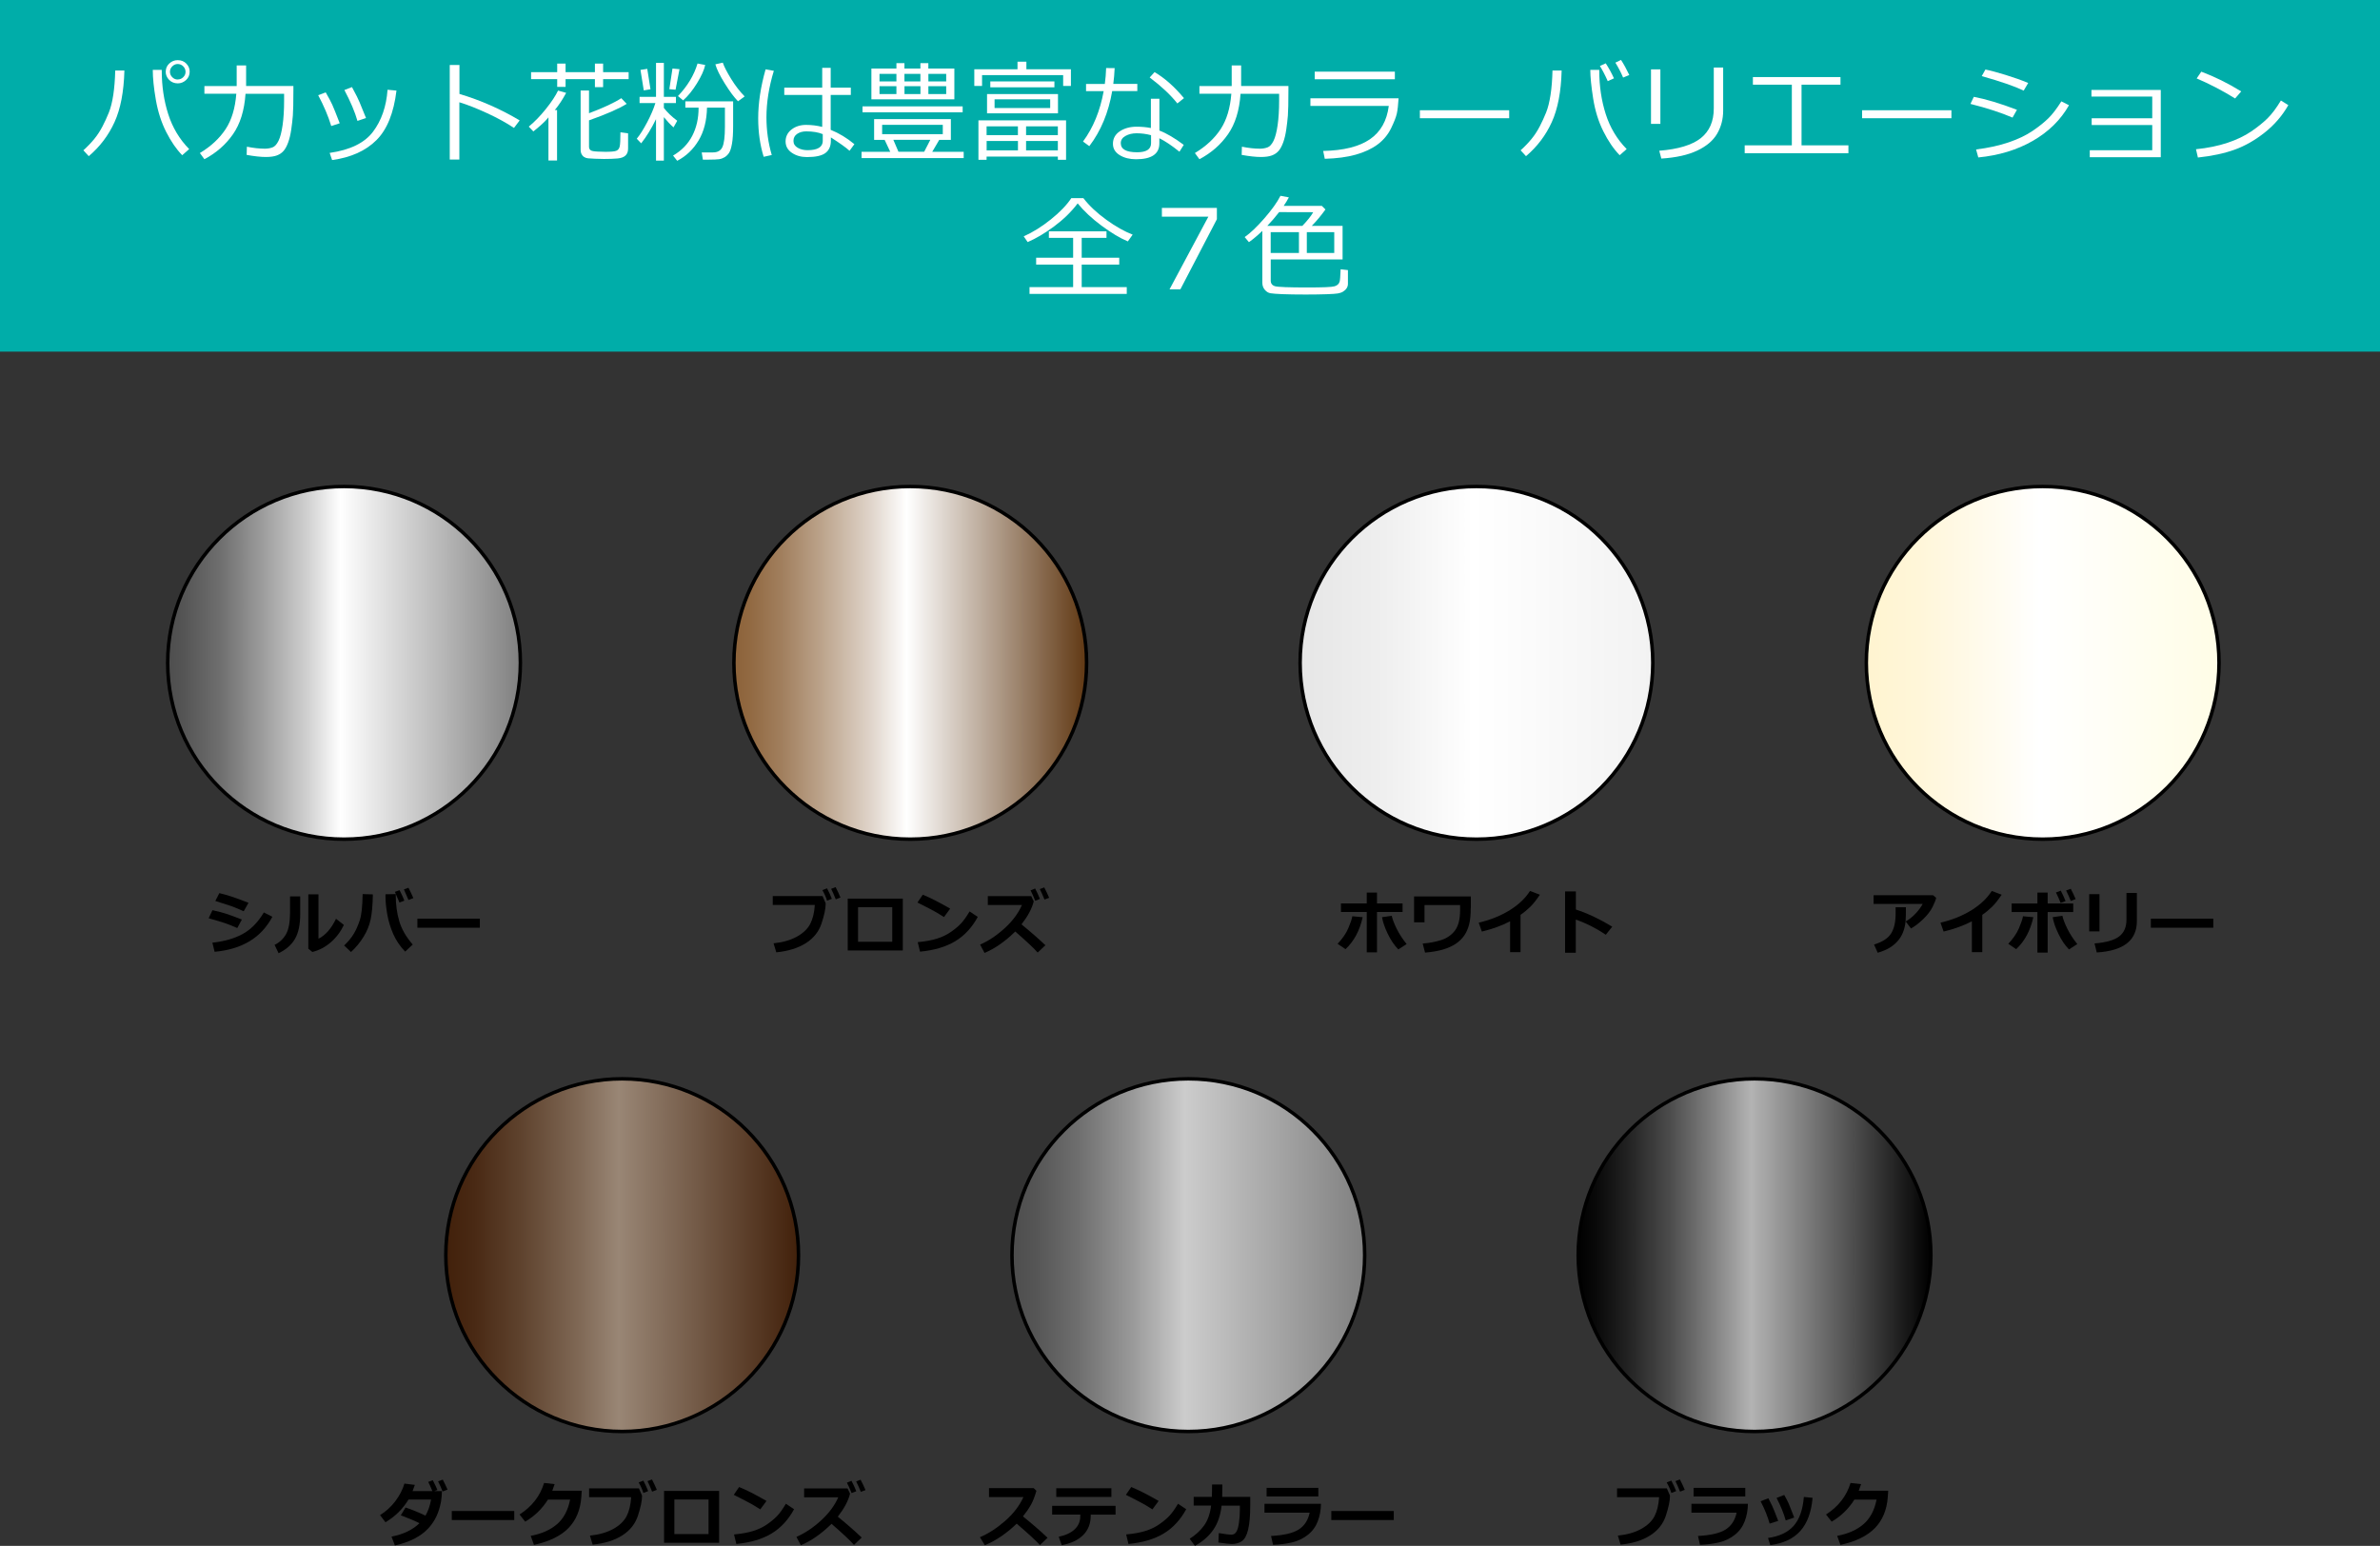 <?xml version="1.0" encoding="UTF-8"?><svg id="_レイヤー_2" xmlns="http://www.w3.org/2000/svg" xmlns:xlink="http://www.w3.org/1999/xlink" viewBox="0 0 525 341.01"><rect x="0" y="0" width="525" height="341.01" fill="#333333" stroke="none"/><defs><style>.cls-1{fill:#00ada9;}.cls-1,.cls-2,.cls-3{stroke-width:0px;}.cls-2{fill:#000;}.cls-4{fill:url(#_名称未設定グラデーション_38);}.cls-4,.cls-5,.cls-6,.cls-7,.cls-8,.cls-9,.cls-10{stroke:#000;stroke-miterlimit:10;stroke-width:.77px;}.cls-5{fill:url(#_名称未設定グラデーション_68);}.cls-6{fill:url(#_名称未設定グラデーション_19);}.cls-7{fill:url(#_名称未設定グラデーション_44);}.cls-8{fill:url(#_名称未設定グラデーション_35);}.cls-9{fill:url(#_名称未設定グラデーション_58);}.cls-10{fill:url(#_名称未設定グラデーション_53);}.cls-3{fill:#fff;}</style><linearGradient id="_名称未設定グラデーション_38" x1="37" y1="146.22" x2="114.79" y2="146.22" gradientUnits="userSpaceOnUse"><stop offset="0" stop-color="#4d4d4d"/><stop offset=".05" stop-color="#565656"/><stop offset=".15" stop-color="#6f6f6f"/><stop offset=".26" stop-color="#999"/><stop offset=".4" stop-color="#d2d2d2"/><stop offset=".49" stop-color="#fff"/><stop offset="1" stop-color="gray"/></linearGradient><linearGradient id="_名称未設定グラデーション_53" x1="161.89" y1="146.22" x2="239.69" y2="146.22" gradientUnits="userSpaceOnUse"><stop offset="0" stop-color="#4d4d4d"/><stop offset="0" stop-color="#56504a"/><stop offset="0" stop-color="#6f5841"/><stop offset="0" stop-color="#8c6239"/><stop offset=".05" stop-color="#926a43"/><stop offset=".14" stop-color="#a2805f"/><stop offset=".25" stop-color="#bca48c"/><stop offset=".39" stop-color="#e0d5cb"/><stop offset=".49" stop-color="#fff"/><stop offset="1" stop-color="#603813"/></linearGradient><linearGradient id="_名称未設定グラデーション_19" x1="286.79" y1="146.22" x2="364.58" y2="146.22" gradientUnits="userSpaceOnUse"><stop offset="0" stop-color="#e6e6e6"/><stop offset=".24" stop-color="#efefef"/><stop offset=".49" stop-color="#fff"/><stop offset="1" stop-color="#f2f2f2"/></linearGradient><linearGradient id="_名称未設定グラデーション_35" x1="411.69" y1="146.22" x2="489.48" y2="146.22" gradientUnits="userSpaceOnUse"><stop offset="0" stop-color="#fff4d0"/><stop offset=".15" stop-color="#fff6d9"/><stop offset=".39" stop-color="#fffcf2"/><stop offset=".49" stop-color="#fff"/><stop offset="1" stop-color="#fffde6"/></linearGradient><linearGradient id="_名称未設定グラデーション_44" x1="98.34" y1="276.88" x2="176.13" y2="276.88" gradientUnits="userSpaceOnUse"><stop offset="0" stop-color="#42210b"/><stop offset=".08" stop-color="#492914"/><stop offset=".21" stop-color="#5e422d"/><stop offset=".38" stop-color="#806956"/><stop offset=".49" stop-color="#998675"/><stop offset="1" stop-color="#42210b"/></linearGradient><linearGradient id="_名称未設定グラデーション_58" x1="223.24" y1="276.88" x2="301.03" y2="276.88" gradientUnits="userSpaceOnUse"><stop offset="0" stop-color="#4d4d4d"/><stop offset=".07" stop-color="#565656"/><stop offset=".19" stop-color="#6f6f6f"/><stop offset=".34" stop-color="#999"/><stop offset=".49" stop-color="#ccc"/><stop offset="1" stop-color="gray"/></linearGradient><linearGradient id="_名称未設定グラデーション_68" x1="348.14" y1="276.88" x2="425.93" y2="276.88" gradientUnits="userSpaceOnUse"><stop offset="0" stop-color="#000"/><stop offset=".05" stop-color="#090909"/><stop offset=".14" stop-color="#222"/><stop offset=".26" stop-color="#4c4c4c"/><stop offset=".39" stop-color="#858585"/><stop offset=".49" stop-color="#b3b3b3"/><stop offset="1" stop-color="#000"/></linearGradient></defs><g id="_レイヤー_1-2"><rect class="cls-1" width="525" height="77.57"/><path class="cls-3" d="M27.44,15.55c-.12,4.68-.85,8.48-2.18,11.4s-3.23,5.42-5.68,7.5l-1.19-1.29c.91-.82,1.71-1.66,2.41-2.51s1.29-1.78,1.81-2.77.98-2.01,1.4-3.05.74-2.34.98-3.89c.23-1.54.38-3.34.43-5.39h2.02ZM41.73,32.89l-1.54,1.35c-1.28-1.31-2.45-3.01-3.52-5.11-1.07-2.1-1.83-4.46-2.29-7.1s-.68-4.84-.68-6.62h1.98v.19c0,3.41.48,6.61,1.43,9.58s2.49,5.54,4.62,7.71ZM36.56,15.8c0-.71.26-1.31.79-1.8s1.14-.73,1.84-.73c.78,0,1.42.25,1.91.76s.74,1.09.74,1.76c0,.76-.27,1.39-.8,1.87s-1.14.73-1.81.73c-.78,0-1.42-.26-1.92-.77s-.76-1.12-.76-1.82ZM39.19,17.53c.47,0,.88-.16,1.22-.49s.52-.72.52-1.18-.17-.89-.51-1.23-.75-.51-1.23-.51c-.44,0-.84.17-1.18.51s-.52.74-.52,1.2.17.86.51,1.2.74.51,1.19.51Z"/><path class="cls-3" d="M54.29,14.43v4.54h10.43v.92c0,2.76-.04,4.63-.12,5.61s-.2,2.02-.36,3.11-.39,2.04-.68,2.83-.62,1.4-1,1.84-.86.77-1.46,1-1.41.35-2.45.35c-1.11,0-2.52-.15-4.24-.46l.05-1.81c1.43.29,2.75.44,3.97.44.57,0,1.12-.09,1.64-.27s.97-.67,1.36-1.45.69-1.95.91-3.48c.22-1.54.33-3.33.33-5.39v-1.52h-8.51c-.25,3.66-1.17,6.64-2.77,8.93s-3.7,4.13-6.3,5.5l-1-1.36c2.45-1.48,4.33-3.23,5.67-5.26s2.12-4.63,2.37-7.82h-7.04v-1.7h7.12v-4.54h2.1Z"/><path class="cls-3" d="M74.94,27.19l-1.87.61c-.67-2.21-1.64-4.47-2.88-6.8l1.66-.62c.68,1.19,1.17,2.1,1.45,2.73.29.63.83,1.99,1.64,4.08ZM87.46,19.97c-.6,4.95-2.07,8.61-4.44,10.96s-5.61,3.81-9.76,4.38l-.54-1.58c4.53-.65,7.72-2.21,9.57-4.68,1.86-2.47,2.93-5.55,3.2-9.25l1.95.18ZM80.73,26.04l-1.88.63c-.55-1.94-1.51-4.21-2.88-6.81l1.67-.65c.9,1.66,1.46,2.78,1.68,3.35s.69,1.74,1.42,3.48Z"/><path class="cls-3" d="M114.63,26.56l-1.25,1.66c-1.65-1.1-3.62-2.19-5.92-3.25s-4.34-1.87-6.13-2.41v12.63h-2.12V14.34h2.14v6.38c4.71,1.41,9.13,3.36,13.28,5.84Z"/><path class="cls-3" d="M120.98,35.39v-9.51l-.19.24c-.55.68-1.6,1.64-3.14,2.88l-1.01-1.07c1.29-1.06,2.55-2.36,3.79-3.91,1.24-1.55,2.13-2.9,2.67-4.04l1.79.5c-.79,1.48-1.63,2.74-2.51,3.8h.5v11.12h-1.89ZM133.04,17.46v1.76h-1.81v-1.76h-6.47v1.71h-1.85v-1.71h-5.76v-1.54h5.76v-1.89h1.85v1.89h6.47v-1.89h1.81v1.89h5.63v1.54h-5.63ZM128.07,19.97h1.86v5.01c3.21-1.21,5.58-2.31,7.12-3.32l1.19,1.25c-1.69,1.06-4.46,2.28-8.31,3.64v5.8c0,.32.1.57.31.76s.75.3,1.64.33,1.43.05,1.64.05c1.21,0,2.02-.07,2.41-.22s.64-.45.76-.92.17-1.52.17-3.16l1.69.23v3.36c0,.66-.19,1.17-.57,1.53s-.96.58-1.75.65-1.79.11-2.99.11c-.67,0-1.33-.02-2-.05s-1.17-.06-1.51-.09-.63-.13-.89-.3-.44-.39-.57-.65-.19-.56-.19-.91v-13.11Z"/><path class="cls-3" d="M141.44,31.62l-.98-1.02c.7-.83,1.46-2.04,2.29-3.61s1.43-2.99,1.82-4.25h-3.49v-1.37h3.63v-7.49h1.73v7.49h2.66v1.37h-2.66v1.07c.73.95,1.71,1.9,2.95,2.83l-.82,1.46c-.7-.62-1.41-1.37-2.13-2.26v9.6h-1.73v-9.16c-1.03,2.11-2.12,3.89-3.27,5.33ZM142.01,19.95l-.73-4.53,1.5-.23.71,4.5-1.49.25ZM149.02,19.79l-1.37-.12.69-4.55,1.55.14-.87,4.53ZM149.39,35.48l-.92-1.16c1.9-1.11,3.31-2.57,4.24-4.37s1.39-3.85,1.39-6.16v-.04h-2.92v-1.39h10.54v5.44c0,1.64-.08,2.93-.25,3.89s-.39,1.65-.66,2.05-.6.72-.98.95c-.38.22-.78.37-1.21.43s-1.24.1-2.45.1h-1.12l-.26-1.6h2.5c1.02,0,1.71-.4,2.07-1.19s.55-2.28.55-4.45v-4.23h-3.95c-.06,2.86-.68,5.27-1.86,7.24s-2.75,3.46-4.71,4.48ZM150.69,22.14l-1.14-.95c2.1-2.2,3.54-4.59,4.32-7.18l1.69.32c-.23,1.1-.83,2.44-1.8,4.02s-1.99,2.84-3.07,3.79ZM162.8,22.34c-.83-.83-1.8-2.13-2.9-3.89s-1.8-3.18-2.1-4.26l1.64-.37c.29.87.9,2.05,1.83,3.57s1.93,2.8,2.99,3.88l-1.46,1.07Z"/><path class="cls-3" d="M170.23,34.2l-1.77.39c-.81-2.61-1.21-5.45-1.21-8.5,0-3.33.54-6.93,1.63-10.79l1.82.32c-1.09,3.59-1.63,7.01-1.63,10.26,0,2.87.39,5.64,1.17,8.31ZM188.47,31.8l-1.07,1.46c-.77-.7-2.14-1.68-4.12-2.95v.73c0,1.21-.4,2.11-1.2,2.71s-2.15.9-4.07.9c-1.29,0-2.4-.31-3.33-.94s-1.39-1.47-1.39-2.52.44-1.95,1.32-2.63,1.95-1.01,3.19-1.01,2.41.15,3.57.44v-7.04h-8.37v-1.61h8.37v-4.37h1.87v4.37h4.44v1.61h-4.44v7.69c1.85.75,3.59,1.8,5.22,3.16ZM181.49,31.03v-1.44c-.95-.4-2.17-.61-3.64-.61-.83,0-1.5.2-2.03.57s-.79.88-.79,1.53.31,1.15.92,1.51,1.34.54,2.18.54c2.25,0,3.37-.7,3.37-2.1Z"/><path class="cls-3" d="M196.38,33.49l-1.24-2.64h-2.32v-4.57h16.93v4.57h-2.56l-1.55,2.64h6.94v1.39h-22.53v-1.39h6.32ZM190.26,24.78v-1.32h22.09v1.32h-22.09ZM197.74,15.12v-1.19h1.77v1.19h3.52v-1.19h1.75v1.19h5.74v6.79h-18.3v-6.79h5.51ZM194.01,17.96h3.73v-1.67h-3.73v1.67ZM197.74,19.01h-3.73v1.74h3.73v-1.74ZM207.97,27.54h-13.38v2.06h13.38v-2.06ZM197.06,30.84l1.13,2.64h5.67l1.36-2.64h-8.16ZM199.51,17.96h3.52v-1.67h-3.52v1.67ZM203.04,19.01h-3.52v1.74h3.52v-1.74ZM204.79,17.96h3.93v-1.67h-3.93v1.67ZM208.72,19.01h-3.93v1.74h3.93v-1.74Z"/><path class="cls-3" d="M234.52,18.96v-2.39h-17.89v2.39h-1.71v-3.68h9.53v-1.67h1.96v1.67h9.82v3.68h-1.71ZM233.35,34.54h-15.72v.71h-1.8v-8.7h19.33v8.7h-1.81v-.71ZM224.54,27.87h-6.91v1.94h6.91v-1.94ZM217.64,33.17h6.91v-2.07h-6.91v2.07ZM217.73,25v-4.25h15.65v4.25h-15.65ZM218.45,19.26v-1.3h14.14v1.3h-14.14ZM231.66,21.91h-12.27v1.92h12.27v-1.92ZM233.35,29.81v-1.94h-7.01v1.94h7.01ZM226.34,33.17h7.01v-2.07h-7.01v2.07Z"/><path class="cls-3" d="M245.88,15.02c-.06,1.25-.15,2.41-.3,3.49h5.3v1.58h-5.54c-.82,4.76-2.5,8.81-5.05,12.15l-1.39-1.02c2.25-3.05,3.77-6.76,4.56-11.12h-3.89v-1.58h4.14c.16-1.16.25-2.33.29-3.51l1.88.02ZM261.12,31.96l-.95,1.51c-1.67-1.35-3.14-2.34-4.43-2.97v1.13c0,2.33-1.71,3.5-5.14,3.5-1.41,0-2.62-.3-3.61-.91s-1.49-1.44-1.49-2.5c0-1.17.51-2.09,1.52-2.76s2.25-1.01,3.71-1.01c1.14,0,2.18.1,3.14.29v-6.45h1.88v7.01c1.58.6,3.37,1.66,5.38,3.16ZM253.91,29.82c-1.06-.28-2.12-.42-3.19-.42-.93,0-1.74.19-2.44.58s-1.05.91-1.05,1.59c0,1.35,1.2,2.02,3.61,2.02,2.05,0,3.07-.67,3.07-2v-1.77ZM261.17,21.65l-1.46,1.17c-1.47-1.86-3.5-3.77-6.1-5.73l1.07-1.18c2.23,1.3,4.39,3.22,6.49,5.74Z"/><path class="cls-3" d="M273.78,14.43v4.54h10.43v.92c0,2.76-.04,4.63-.12,5.61s-.2,2.02-.36,3.11-.39,2.04-.68,2.83-.62,1.4-1,1.84-.86.77-1.46,1-1.41.35-2.45.35c-1.11,0-2.52-.15-4.24-.46l.05-1.81c1.43.29,2.75.44,3.97.44.57,0,1.12-.09,1.64-.27s.97-.67,1.36-1.45.69-1.95.91-3.48.33-3.33.33-5.39v-1.52h-8.51c-.25,3.66-1.17,6.64-2.77,8.93s-3.7,4.13-6.3,5.5l-1-1.36c2.45-1.48,4.33-3.23,5.67-5.26,1.33-2.03,2.12-4.63,2.37-7.82h-7.04v-1.7h7.12v-4.54h2.1Z"/><path class="cls-3" d="M308.51,21.7c-.09,1.43-.21,2.54-.38,3.32s-.59,1.88-1.28,3.29-1.68,2.6-2.97,3.56-2.91,1.71-4.83,2.25-4.2.84-6.82.91l-.35-1.73c4.52-.1,7.95-.96,10.31-2.58s3.74-4.07,4.16-7.35h-17.29v-1.68h19.46ZM307.69,17.48h-17.68v-1.67h17.68v1.67Z"/><path class="cls-3" d="M332.91,26.08h-19.7v-1.76h19.7v1.76Z"/><path class="cls-3" d="M344.48,15.55c-.12,4.68-.85,8.48-2.18,11.4-1.33,2.93-3.23,5.42-5.68,7.5l-1.19-1.29c.91-.82,1.71-1.66,2.41-2.51s1.29-1.78,1.81-2.77.98-2.01,1.4-3.05.74-2.34.98-3.89.38-3.34.43-5.39h2.02ZM358.82,32.89l-1.54,1.35c-1.33-1.37-2.54-3.13-3.61-5.29-1.08-2.16-1.82-4.57-2.24-7.23-.42-2.66-.63-4.76-.63-6.31h1.98v.19c0,3.41.48,6.61,1.43,9.58s2.49,5.54,4.62,7.71ZM356.02,17.28l-1.37.62c-.58-1.32-1.16-2.43-1.73-3.35l1.29-.58c.71,1.1,1.31,2.2,1.81,3.31ZM359.4,16.55l-1.36.56c-.51-1.2-1.08-2.29-1.71-3.29l1.25-.6c.61.94,1.22,2.05,1.82,3.32Z"/><path class="cls-3" d="M366.26,27.33h-2.07v-12.03h2.07v12.03ZM380.11,24.4c0,1.87-.44,3.56-1.32,5.08s-2.34,2.76-4.38,3.73-4.68,1.56-7.94,1.77l-.46-1.73c4.19-.33,7.24-1.26,9.16-2.77,1.91-1.52,2.87-3.7,2.87-6.55v-9.04h2.07v9.5Z"/><path class="cls-3" d="M407.74,33.8h-22.88v-1.74h10.4v-13.38h-8.59v-1.68h19.32v1.68h-8.59v13.38h10.34v1.74Z"/><path class="cls-3" d="M430.46,26.08h-19.7v-1.76h19.7v1.76Z"/><path class="cls-3" d="M444.92,24.21l-.98,1.73c-2.47-1.07-5.56-2.08-9.28-3.02l.74-1.56c2.68.51,5.85,1.46,9.51,2.86ZM456.4,23.21c-1.84,3.24-4.5,5.86-7.98,7.86s-7.49,3.22-12.03,3.66l-.49-1.76c2.7-.33,5.1-.86,7.19-1.57,2.1-.71,3.85-1.56,5.28-2.53s2.58-1.9,3.47-2.77,1.85-2.12,2.87-3.74l1.7.86ZM447.4,18.3l-1,1.69c-1.98-.95-5.06-2.02-9.25-3.2l.81-1.45c1.12.22,2.61.62,4.46,1.19s3.51,1.16,4.98,1.77Z"/><path class="cls-3" d="M476.64,34.68h-15.66v-1.54h13.78v-5.56h-13.36v-1.49h13.36v-4.79h-13.41v-1.46h15.29v14.84Z"/><path class="cls-3" d="M504.78,23.19c-1.33,2.33-3.06,4.34-5.19,6.03s-4.34,2.96-6.64,3.79-5,1.41-8.12,1.74l-.42-1.83c2.59-.26,4.91-.74,6.95-1.42s3.78-1.52,5.21-2.49,2.63-1.94,3.6-2.89,1.96-2.27,2.97-3.95l1.63,1.02ZM494.39,20.16l-1.35,1.56c-2.83-1.75-5.66-3.22-8.48-4.42l1.02-1.49c2.97,1.11,5.9,2.56,8.8,4.35Z"/><path class="cls-3" d="M248.78,53.25c-1.74-.73-3.67-1.89-5.8-3.47s-3.88-3.22-5.26-4.91c-1.41,1.87-3.15,3.56-5.22,5.09s-4.01,2.67-5.81,3.44l-.87-1.26c2.02-.91,4.02-2.16,6-3.75s3.48-3.15,4.5-4.68h2.66c1.29,1.68,2.98,3.26,5.05,4.76s4.01,2.59,5.82,3.29l-1.07,1.5ZM227.1,64.83v-1.49h9.62v-4.98h-8.16v-1.51h8.16v-4.38h-5.35v-1.44h12.71v1.44h-5.47v4.38h8.28v1.51h-8.28v4.98h9.94v1.49h-21.46Z"/><path class="cls-3" d="M268.43,48.36l-8.05,15.46h-2.39l8.56-16.02h-10.25v-1.93h12.13v2.49Z"/><path class="cls-3" d="M278.47,50.92c-1.02.98-2,1.81-2.97,2.5l-.94-1.12c1.25-.87,2.69-2.24,4.32-4.11s2.83-3.53,3.58-5l1.85.35c-.29.56-.67,1.18-1.14,1.87h8.41l.8.8c-.99,1.38-2,2.58-3.01,3.61h6.79v7.41h-15.85v4.66c0,.65.32,1.07.96,1.25.64.18,3.03.27,7.16.27,1.66,0,3-.02,4.01-.06,1.02-.04,1.67-.11,1.96-.2s.53-.22.72-.39.32-.39.4-.67.15-1.17.21-2.69l1.61.18v3.02c0,.37-.1.7-.29.99s-.46.54-.79.74-.71.33-1.15.4c-.44.07-1.25.13-2.45.17s-2.74.07-4.63.07c-2.1,0-3.8-.03-5.09-.08s-2.18-.12-2.67-.2-.91-.34-1.27-.77-.54-.95-.54-1.54v-11.46ZM282.17,46.78c-.81,1.05-1.68,2.06-2.61,3.04h7.73c1.12-1.17,1.92-2.17,2.39-3.01l-7.51-.02ZM286.53,55.81v-4.6h-6.23v4.6h6.23ZM288.27,51.21v4.6h6.05v-4.6h-6.05Z"/><circle class="cls-4" cx="75.89" cy="146.22" r="38.9"/><path class="cls-2" d="M53.36,202.83l-1.02,1.89c-1.11-.48-2.02-.85-2.74-1.09-.72-.24-1.91-.6-3.58-1.07l.85-1.77c1.05.21,2,.46,2.85.73.86.27,2.07.71,3.63,1.32ZM60.08,202.24c-1.27,2.37-2.97,4.17-5.09,5.43-2.12,1.26-4.67,2.02-7.65,2.29l-.49-2.01c2.56-.27,4.76-.89,6.6-1.87,1.84-.98,3.43-2.58,4.75-4.8l1.87.95ZM54.82,199.15l-1.06,1.87c-.54-.24-1.11-.49-1.69-.73s-1.05-.42-1.42-.53l-3.15-1.01.88-1.73c1.59.36,3.74,1.06,6.43,2.13Z"/><path class="cls-2" d="M66.22,201.61c.01,2.35-.38,4.19-1.16,5.52-.78,1.33-1.99,2.38-3.61,3.14l-.88-1.83c1.09-.54,1.94-1.33,2.53-2.38.59-1.05.88-2.65.88-4.8v-3.53h2.24v3.88ZM75.86,204.03c-.72,1.52-1.69,2.8-2.91,3.85-1.21,1.05-2.56,1.75-4.05,2.12l-.89-.73v-11.98h2.24v9.79c1.53-.75,2.82-2.22,3.87-4.4l1.74,1.36Z"/><path class="cls-2" d="M82.25,197.3c-.04,2.37-.21,4.21-.49,5.52-.28,1.3-.79,2.57-1.54,3.79-.74,1.23-1.67,2.36-2.79,3.4l-1.52-1.44c.93-.88,1.64-1.75,2.14-2.6.51-.85.94-1.85,1.32-3s.58-3.06.62-5.74l2.26.07ZM91.06,208.35l-1.69,1.57c-1.14-1.18-2.01-2.49-2.64-3.91-.62-1.43-1.06-2.89-1.32-4.39-.25-1.5-.38-2.78-.38-3.84v-.51s2.27-.04,2.27-.04v.25c0,2.08.26,4,.78,5.75.52,1.75,1.51,3.47,2.97,5.14ZM89.2,198.68l-1.09.41c-.21-.54-.54-1.32-1-2.35l1.03-.37c.42.81.78,1.57,1.06,2.3ZM91.18,198.12l-1.08.4c-.21-.53-.54-1.3-1-2.32l1-.37c.41.78.77,1.55,1.08,2.29Z"/><path class="cls-2" d="M105.85,204.65h-13.78v-1.99h13.78v1.99Z"/><circle class="cls-10" cx="200.79" cy="146.22" r="38.9"/><path class="cls-2" d="M182.13,199.22c0,.07,0,.15,0,.21,0,1.01-.3,2.43-.9,4.26-.6,1.83-1.76,3.28-3.48,4.37-1.72,1.09-3.89,1.76-6.51,2.02l-.6-1.99c2.04-.21,3.75-.7,5.14-1.47,1.39-.77,2.37-1.71,2.94-2.8.57-1.1.91-2.5,1.02-4.2h-9.28v-1.95h10.99s.67,1.55.67,1.55ZM183.5,198.27l-1.06.41c-.21-.69-.55-1.47-1.03-2.33l1.03-.39c.39.75.74,1.51,1.06,2.31ZM185.4,197.99l-1.04.4c-.39-.98-.73-1.75-1.02-2.32l.99-.37c.38.73.74,1.5,1.07,2.29Z"/><path class="cls-2" d="M199.15,209.67h-12.15v-11.44h12.15v11.44ZM196.82,207.75v-7.63h-7.54v7.63h7.54Z"/><path class="cls-2" d="M209.6,200.44l-1.37,1.86c-.74-.48-1.4-.87-1.97-1.2-.57-.33-1.87-.99-3.88-2.01l1.18-1.72c1.57.63,3.58,1.65,6.04,3.07ZM215.68,202.27c-1.27,2.34-2.93,4.13-4.97,5.36s-4.63,2-7.76,2.3l-.51-2.1c1.71-.15,3.13-.42,4.27-.78s2.14-.84,3-1.44c.86-.59,1.59-1.19,2.19-1.81.6-.61,1.26-1.53,1.98-2.74l1.8,1.2Z"/><path class="cls-2" d="M230.62,208.5l-1.72,1.63c-.9-1.02-2.55-2.56-4.95-4.64-2.24,2.2-4.5,3.77-6.77,4.72l-.98-1.84c1.86-.81,3.67-2.01,5.42-3.61,1.75-1.6,3.02-3.31,3.81-5.12h-7.53v-1.96h9.58l.55,1.15c-.19.79-.52,1.62-.97,2.46-.45.85-1.03,1.72-1.73,2.62,2.13,1.74,3.88,3.28,5.28,4.61ZM229.4,198.3l-1.04.41c-.4-.99-.74-1.76-1.03-2.3l1.01-.41c.4.76.75,1.53,1.06,2.3ZM231.43,198.05l-1.03.38c-.33-.82-.67-1.59-1.03-2.3l.98-.37c.41.78.77,1.55,1.08,2.29Z"/><circle class="cls-6" cx="325.69" cy="146.22" r="38.9"/><path class="cls-2" d="M300.59,202.33c-.66,2.97-1.92,5.32-3.79,7.05l-1.74-1.18c1.09-1.16,1.88-2.31,2.36-3.44s.78-2.01.89-2.64l2.28.21ZM303.75,210.09h-2.26v-8.91h-5.69v-1.89h5.69v-2.4h2.26v2.4h5.64v1.89h-5.64v8.91ZM310.28,208.26l-1.83,1.18c-.9-.93-1.67-2.07-2.33-3.45-.66-1.37-1.08-2.59-1.26-3.66l2.14-.31c.16.76.53,1.71,1.09,2.85.56,1.14,1.29,2.26,2.19,3.38Z"/><path class="cls-2" d="M324.43,200.31c0,1.49-.12,2.7-.36,3.63-.24.93-.6,1.74-1.08,2.44-.48.7-1.11,1.31-1.89,1.83-.78.52-1.73.94-2.86,1.27s-2.43.54-3.89.66l-.52-2c1.44-.11,2.79-.36,4.06-.76,1.26-.4,2.28-1.09,3.04-2.09s1.15-2.49,1.15-4.49v-1.15h-7.85v3.81h-2.3v-5.71h12.52v2.56Z"/><path class="cls-2" d="M335.41,210.04h-2.3v-6.8c-1.86.96-3.94,1.71-6.23,2.26l-.69-1.96c2.64-.63,4.93-1.56,6.88-2.78s3.43-2.63,4.43-4.22l2.18.83c-.77,1.15-1.48,2.05-2.14,2.69s-1.37,1.23-2.13,1.75v8.23Z"/><path class="cls-2" d="M355.64,204.42l-1.42,1.78c-2.13-1.44-4.34-2.56-6.62-3.34v7.31h-2.36v-13.53h2.38v4c2.53.81,5.2,2.07,8.02,3.78Z"/><circle class="cls-8" cx="450.59" cy="146.22" r="38.9"/><path class="cls-2" d="M427.09,198.05c-.06.42-.33,1.08-.78,2-.46.92-1.15,1.82-2.08,2.71-.93.89-1.82,1.58-2.69,2.06l-1.16-1.55c.75-.43,1.47-1,2.15-1.72s1.21-1.43,1.59-2.14h-10.83v-1.93h13.12l.68.57ZM420.42,200.12v.37c0,1.02-.02,1.88-.06,2.55-.04.68-.17,1.4-.41,2.16-.24.76-.61,1.47-1.13,2.13-.52.66-1.16,1.23-1.93,1.7-.77.47-1.67.85-2.69,1.14l-.81-1.81c1.86-.57,3.11-1.39,3.77-2.45s.99-2.51.99-4.34v-1.44s2.27,0,2.27,0Z"/><path class="cls-2" d="M437.27,210.04h-2.3v-6.8c-1.86.96-3.94,1.71-6.23,2.26l-.69-1.96c2.64-.63,4.93-1.56,6.88-2.78s3.43-2.63,4.43-4.22l2.18.83c-.77,1.15-1.48,2.05-2.14,2.69s-1.37,1.23-2.13,1.75v8.23Z"/><path class="cls-2" d="M448.53,202.33c-.66,2.97-1.92,5.32-3.79,7.05l-1.74-1.18c1.09-1.16,1.88-2.31,2.36-3.44s.78-2.01.89-2.64l2.28.21ZM451.69,210.14h-2.26v-8.95h-5.69v-1.89h5.69v-2.4h2.26v2.4h5.64v1.89h-5.64v8.95ZM458.22,208.26l-1.83,1.18c-.9-.93-1.67-2.07-2.33-3.45-.66-1.37-1.08-2.59-1.26-3.66l2.14-.31c.16.76.53,1.71,1.09,2.85.56,1.14,1.29,2.26,2.19,3.38ZM455.64,198.77l-1.09.41c-.4-.99-.74-1.76-1.03-2.3l1.06-.41c.42.81.78,1.57,1.06,2.3ZM457.87,198.34l-1.08.4c-.35-.87-.69-1.64-1.03-2.3l1.03-.38c.41.78.77,1.55,1.08,2.29Z"/><path class="cls-2" d="M463.12,205.47h-2.27v-8.23h2.27v8.23ZM471.37,203.21c0,4.24-2.95,6.54-8.85,6.9l-.49-1.99c2.56-.21,4.37-.73,5.44-1.55,1.06-.82,1.6-2.04,1.6-3.65v-5.94h2.3v6.23Z"/><path class="cls-2" d="M488.23,204.65h-13.78v-1.99h13.78v1.99Z"/><circle class="cls-7" cx="137.24" cy="276.88" r="38.9"/><path class="cls-2" d="M97.49,328.94c-.03.87-.09,1.62-.2,2.26-.21,1.18-.54,2.27-1,3.26s-1.08,1.91-1.88,2.76c-.8.85-1.81,1.59-3.04,2.22s-2.65,1.12-4.26,1.48l-.75-1.95c2.62-.51,4.68-1.5,6.17-2.96-1.2-.6-2.58-1.17-4.12-1.74l1.05-1.72c1.33.43,2.79,1.03,4.39,1.79.57-.96.99-2.14,1.24-3.55h-4.98c-1.26,2.08-2.95,3.75-5.08,5.01l-1.2-1.57c1.3-.81,2.43-1.83,3.37-3.07s1.61-2.54,2.01-3.89l2.3.29c-.18.53-.35.99-.5,1.37h4.37c-.33-.81-.64-1.49-.92-2.03l1.01-.37c.46.89.81,1.61,1.02,2.15l-.71.25h1.71ZM98.72,328.61l-1.08.4c-.33-.82-.66-1.56-1-2.23l1.03-.38c.42.79.76,1.53,1.05,2.21Z"/><path class="cls-2" d="M113.44,335.31h-13.78v-1.99h13.78v1.99Z"/><path class="cls-2" d="M128.33,328.85l-.1,1.43c-.21,2.8-1.15,5.07-2.83,6.8-1.68,1.73-4.22,2.97-7.61,3.72l-.72-2c2.41-.45,4.35-1.32,5.81-2.58,1.46-1.26,2.42-3.07,2.88-5.42h-4.89c-1.28,2.04-2.95,3.66-5.02,4.87l-1.24-1.58c2.73-1.75,4.54-4.08,5.41-6.96l2.33.26c-.19.57-.36,1.05-.52,1.45h6.52Z"/><path class="cls-2" d="M141.62,329.88c0,.07,0,.15,0,.21,0,1.01-.3,2.43-.9,4.26-.6,1.83-1.76,3.28-3.48,4.37-1.72,1.09-3.89,1.76-6.51,2.02l-.6-1.99c2.04-.21,3.75-.7,5.14-1.47,1.39-.77,2.37-1.71,2.94-2.8.57-1.1.91-2.5,1.02-4.2h-9.28v-1.95h10.99s.67,1.55.67,1.55ZM142.98,328.93l-1.06.41c-.21-.69-.55-1.47-1.03-2.33l1.03-.39c.39.75.74,1.51,1.06,2.31ZM144.89,328.65l-1.04.4c-.39-.98-.73-1.75-1.02-2.32l.99-.37c.38.73.74,1.5,1.07,2.29Z"/><path class="cls-2" d="M158.63,340.33h-12.15v-11.44h12.15v11.44ZM156.3,338.41v-7.63h-7.54v7.63h7.54Z"/><path class="cls-2" d="M169.08,331.1l-1.37,1.86c-.74-.48-1.4-.87-1.97-1.2-.57-.33-1.87-.99-3.88-2.01l1.18-1.72c1.57.63,3.58,1.65,6.04,3.07ZM175.16,332.93c-1.27,2.34-2.93,4.13-4.97,5.36-2.04,1.23-4.63,2-7.76,2.3l-.51-2.1c1.71-.15,3.13-.42,4.27-.78s2.14-.84,3-1.44c.86-.59,1.59-1.19,2.19-1.81.6-.61,1.26-1.53,1.98-2.74l1.8,1.2Z"/><path class="cls-2" d="M190.1,339.16l-1.72,1.63c-.9-1.02-2.55-2.56-4.95-4.64-2.24,2.2-4.5,3.77-6.77,4.72l-.98-1.84c1.86-.81,3.67-2.01,5.42-3.61,1.75-1.6,3.02-3.31,3.81-5.12h-7.53v-1.96h9.58l.55,1.15c-.19.79-.52,1.62-.97,2.46-.45.85-1.03,1.72-1.73,2.62,2.13,1.74,3.88,3.28,5.28,4.61ZM188.89,328.96l-1.04.41c-.4-.99-.74-1.76-1.03-2.3l1.01-.41c.4.76.75,1.53,1.06,2.3ZM190.92,328.71l-1.03.38c-.33-.82-.67-1.59-1.03-2.3l.98-.37c.41.78.77,1.55,1.08,2.29Z"/><circle class="cls-9" cx="262.13" cy="276.88" r="38.9"/><path class="cls-2" d="M231.09,339.22l-1.69,1.61c-.88-.96-2.59-2.54-5.13-4.72-2.22,2.14-4.56,3.73-7.02,4.76l-1.09-1.77c1.91-.81,3.77-2.02,5.58-3.61,1.81-1.59,3.15-3.34,4.02-5.25h-7.6v-1.97h9.85l.61.59c-.36,1.27-.77,2.32-1.23,3.13-.46.81-1.04,1.65-1.74,2.52,2.16,1.75,3.97,3.32,5.42,4.7Z"/><path class="cls-2" d="M246.08,334.12h-5.48v.23c0,1.75-.56,3.18-1.68,4.29-1.12,1.11-2.69,1.84-4.71,2.22l-.67-1.86c1.53-.32,2.71-.87,3.53-1.65.82-.78,1.23-1.74,1.23-2.9v-.34h-6.21v-1.93h13.99v1.93ZM245.16,330.22h-12.16v-1.92h12.16v1.92Z"/><path class="cls-2" d="M255.58,331.1l-1.37,1.86c-.74-.48-1.4-.87-1.97-1.2-.57-.33-1.87-.99-3.88-2.01l1.18-1.72c1.57.63,3.58,1.65,6.04,3.07ZM261.66,332.93c-1.27,2.34-2.93,4.13-4.97,5.36-2.04,1.23-4.63,2-7.76,2.3l-.51-2.1c1.71-.15,3.13-.42,4.27-.78s2.14-.84,3-1.44c.86-.59,1.59-1.19,2.19-1.81.6-.61,1.26-1.53,1.98-2.74l1.8,1.2Z"/><path class="cls-2" d="M269.64,327.48c0,1.15-.01,2.06-.04,2.72h6.19v1.81c0,2.34-.16,4.14-.47,5.43-.31,1.28-.78,2.13-1.39,2.54-.61.41-1.35.62-2.22.62-.48,0-1.47-.11-2.95-.33l.09-2.08c1.41.24,2.31.35,2.7.35h.08c.48,0,.85-.22,1.11-.66s.45-1.13.57-2.06c.13-.93.19-1.87.19-2.81v-.87h-4.03c-.24,2.13-.85,3.9-1.83,5.32s-2.33,2.6-4.06,3.55l-1.15-1.57c1.3-.82,2.36-1.79,3.17-2.91.81-1.12,1.33-2.59,1.56-4.41h-3.85v-1.92h4.01c.03-.57.04-1.47.04-2.72h2.29Z"/><path class="cls-2" d="M291.39,331.72c-.01,1.38-.25,2.67-.71,3.88-.46,1.21-1.2,2.22-2.24,3.02-1.03.8-2.21,1.35-3.52,1.65-1.31.3-2.68.46-4.1.51l-.44-1.95c2.79-.15,4.82-.62,6.08-1.42,1.26-.79,2.08-2.04,2.44-3.72h-9.97v-1.96h12.45ZM290.81,330.11h-11.41v-1.89h11.41v1.89Z"/><path class="cls-2" d="M307.45,335.31h-13.78v-1.99h13.78v1.99Z"/><circle class="cls-5" cx="387.03" cy="276.88" r="38.9"/><path class="cls-2" d="M368.37,329.88c0,.07,0,.15,0,.21,0,1.01-.3,2.43-.9,4.26-.6,1.83-1.76,3.28-3.48,4.37-1.72,1.09-3.89,1.76-6.51,2.02l-.6-1.99c2.04-.21,3.75-.7,5.14-1.47,1.39-.77,2.37-1.71,2.94-2.8.57-1.1.91-2.5,1.02-4.2h-9.28v-1.95h10.99s.67,1.55.67,1.55ZM369.74,328.93l-1.06.41c-.21-.69-.55-1.47-1.03-2.33l1.03-.39c.39.75.74,1.51,1.06,2.31ZM371.64,328.65l-1.04.4c-.39-.98-.73-1.75-1.02-2.32l.99-.37c.38.73.74,1.5,1.07,2.29Z"/><path class="cls-2" d="M385.57,331.72c-.01,1.38-.25,2.67-.71,3.88-.46,1.21-1.2,2.22-2.24,3.02-1.03.8-2.21,1.35-3.52,1.65-1.31.3-2.68.46-4.1.51l-.44-1.95c2.79-.15,4.82-.62,6.08-1.42s2.08-2.04,2.44-3.72h-9.97v-1.96h12.45ZM384.99,330.11h-11.41v-1.89h11.41v1.89Z"/><path class="cls-2" d="M392.25,335.5l-1.89.6c-.43-1.56-1.1-3.21-1.99-4.93l1.71-.66c.29.54.57,1.11.84,1.68.27.58.72,1.68,1.33,3.3ZM399.83,330.43c-.27,3.15-1.17,5.57-2.69,7.28-1.52,1.71-3.73,2.76-6.63,3.13l-.51-1.57c2.53-.36,4.43-1.26,5.68-2.7,1.26-1.44,2-3.55,2.23-6.35l1.92.19ZM395.78,334.76l-1.87.64c-.42-1.53-1.1-3.19-2.02-4.96l1.69-.66c.48.85.81,1.5,1,1.93s.59,1.45,1.2,3.05Z"/><path class="cls-2" d="M416.52,328.85l-.1,1.43c-.21,2.8-1.15,5.07-2.83,6.8-1.68,1.73-4.22,2.97-7.61,3.72l-.72-2c2.41-.45,4.35-1.32,5.81-2.58,1.46-1.26,2.42-3.07,2.88-5.42h-4.89c-1.28,2.04-2.95,3.66-5.02,4.87l-1.24-1.58c2.73-1.75,4.54-4.08,5.41-6.96l2.33.26c-.19.57-.36,1.05-.52,1.45h6.52Z"/></g></svg>